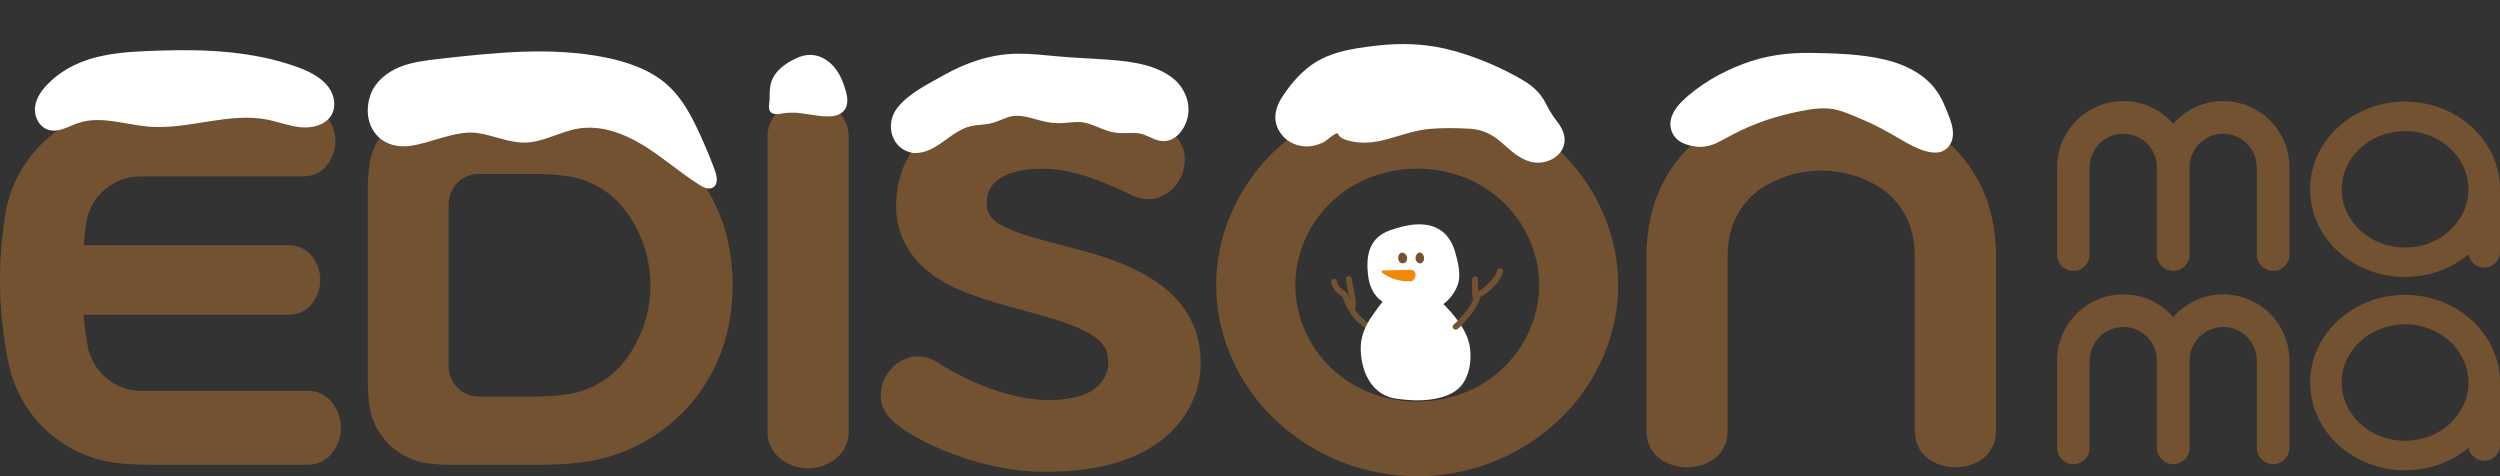 <?xml version="1.0" encoding="UTF-8"?>
<svg id="_レイヤー_1" data-name="レイヤー 1" xmlns="http://www.w3.org/2000/svg" viewBox="0 0 420 80">
  <rect x="0" y="0" width="420" height="80" fill="#333333" stroke="none"/>
  <defs>
    <style>
      .cls-1 {
        fill: #725230;
      }

      .cls-2 {
        fill: #f18906;
      }

      .cls-3 {
        fill: #fff;
      }
    </style>
  </defs>
  <g>
    <path class="cls-1" d="M373.49,49.45c-3.24,0-6.26,1.39-8.38,3.83-2.12-2.44-5.15-3.83-8.39-3.83-6.13,0-11.13,4.99-11.13,11.13v14.66c0,1.51,1.24,2.74,2.74,2.74s2.74-1.23,2.74-2.74v-14.66c0-3.11,2.53-5.65,5.65-5.65s5.64,2.53,5.64,5.65v14.66c0,1.51,1.24,2.74,2.75,2.74s2.74-1.23,2.74-2.74v-14.66c0-3.11,2.54-5.65,5.65-5.65s5.64,2.53,5.64,5.65v14.66c0,1.51,1.23,2.74,2.75,2.74s2.74-1.23,2.74-2.74v-14.66c0-6.14-4.99-11.13-11.12-11.13"/>
    <path class="cls-1" d="M404.05,49.54c-8.8,0-15.95,6.61-15.95,14.73s7.15,14.74,15.95,14.74c3.98,0,7.74-1.35,10.68-3.81.2,1.26,1.3,2.22,2.62,2.22,1.45,0,2.65-1.19,2.65-2.64v-10.51c0-8.12-7.16-14.73-15.94-14.73M404.05,74.05c-5.88,0-10.65-4.39-10.65-9.79s4.77-9.78,10.65-9.78,10.65,4.39,10.65,9.78-4.78,9.79-10.65,9.79"/>
    <path class="cls-1" d="M373.49,16.98c-3.24,0-6.26,1.39-8.38,3.83-2.12-2.44-5.15-3.83-8.39-3.83-6.13,0-11.13,4.99-11.13,11.13v14.66c0,1.51,1.24,2.74,2.74,2.74s2.74-1.23,2.74-2.74v-14.66c0-3.11,2.53-5.65,5.65-5.65s5.64,2.53,5.64,5.65v14.66c0,1.51,1.24,2.74,2.75,2.74s2.74-1.23,2.74-2.74v-14.66c0-3.11,2.54-5.65,5.65-5.65s5.64,2.53,5.64,5.65v14.66c0,1.51,1.23,2.74,2.75,2.74s2.74-1.23,2.74-2.74v-14.66c0-6.14-4.99-11.13-11.12-11.13"/>
    <path class="cls-1" d="M404.05,17.07c-8.8,0-15.95,6.6-15.95,14.73s7.15,14.73,15.95,14.73c3.98,0,7.74-1.35,10.68-3.81.2,1.26,1.3,2.23,2.62,2.23,1.45,0,2.65-1.19,2.65-2.65v-10.5c0-8.13-7.16-14.73-15.94-14.73M404.05,41.59c-5.88,0-10.65-4.39-10.65-9.78s4.77-9.79,10.65-9.79,10.65,4.4,10.65,9.79-4.78,9.78-10.65,9.78"/>
    <path class="cls-1" d="M97.55,18.16c-2.23-.26-4.48-.4-6.73-.4h-14.96c-1.22,0-2.44.06-3.65.19-5.39.57-9.66,4.84-10.23,10.23-.13,1.21-.2,2.43-.2,3.65v32.18c0,1.21.07,2.44.2,3.65.57,5.39,4.84,9.66,10.23,10.23,1.21.13,2.43.2,3.65.2h14.96c2.25,0,4.49-.13,6.73-.4,12.35-1.46,22.36-10.66,24.84-22.84.93-4.57.93-9.28,0-13.85-2.48-12.18-12.49-21.39-24.84-22.84M105.15,60.37c-2.45,3.31-6.17,5.45-10.25,5.94-1.71.2-3.43.31-5.16.31h-9.31c-2.8,0-5.06-2.27-5.06-5.07v-27.27c0-2.8,2.27-5.06,5.06-5.06h9.31c1.73,0,3.45.1,5.16.31,4.09.49,7.8,2.64,10.25,5.94,5.49,7.39,5.49,17.52,0,24.91"/>
    <path class="cls-1" d="M323.13,20.91c-10.65-6.07-23.7-6.07-34.35,0-5.77,3.28-9.91,8.83-11.41,15.29-.51,2.21-.77,4.47-.77,6.74v29.4c0,.53.07,1.05.19,1.56.35,1.5,1.31,2.79,2.65,3.55,2.47,1.41,5.51,1.41,7.98,0,1.34-.76,2.3-2.05,2.65-3.55.12-.52.18-1.03.18-1.56v-29.46c0-1.21.13-2.42.41-3.6.81-3.46,3.02-6.43,6.11-8.19,5.7-3.24,12.69-3.24,18.39,0,3.08,1.76,5.3,4.73,6.11,8.19.27,1.18.41,2.4.41,3.6v29.46c0,.53.07,1.05.19,1.56.35,1.5,1.31,2.79,2.65,3.55,2.47,1.41,5.5,1.41,7.98,0,1.34-.76,2.29-2.05,2.65-3.55.12-.52.18-1.03.18-1.56v-29.4c0-2.27-.26-4.53-.78-6.74-1.5-6.46-5.63-12.01-11.4-15.29"/>
    <path class="cls-1" d="M261.57,24.91c-13.23-12.18-33.73-12.18-46.96,0-3.87,3.56-6.81,8.01-8.56,12.94-2.31,6.5-2.31,13.58,0,20.08,1.75,4.93,4.68,9.38,8.56,12.94,13.23,12.18,33.73,12.18,46.96,0,3.87-3.56,6.81-8.01,8.55-12.94,2.31-6.5,2.31-13.58,0-20.08-1.74-4.94-4.68-9.38-8.55-12.94M257.83,53.11c-1.67,5.74-5.88,10.42-11.44,12.71-5.31,2.19-11.29,2.19-16.61,0-5.55-2.29-9.77-6.97-11.43-12.71-.99-3.41-.99-7.02,0-10.43,1.67-5.74,5.88-10.42,11.43-12.71,5.32-2.19,11.3-2.19,16.61,0,5.56,2.29,9.77,6.97,11.44,12.71,1,3.41,1,7.02,0,10.43"/>
    <path class="cls-1" d="M142.52,22.14c-.16-1.36-.83-2.61-1.87-3.51-2.81-2.43-6.97-2.43-9.78,0-1.04.9-1.7,2.15-1.87,3.51-.04.28-.06.59-.06.87v49.5c0,.28.02.56.06.85.17,1.36.83,2.61,1.87,3.5,2.81,2.43,6.97,2.43,9.78,0,1.04-.89,1.71-2.14,1.87-3.5.04-.28.06-.56.06-.85V22.98c0-.28-.02-.57-.06-.84"/>
    <path class="cls-1" d="M182.31,42.23l-6.03-1.59c-9.99-2.6-10.5-4.25-10.5-6.74,0-3.48,3.44-5.55,9.2-5.55,4.01,0,8.42,1.15,15.04,4.38,1.04.53,2.67.99,4.29.58,3.21-1.02,5.2-4.24,4.65-7.57-.16-1.01-.63-1.94-1.33-2.67-.64-.66-1.4-1.12-2.23-1.55-4.21-2.36-12.84-4.94-20.12-4.94-15.49,0-24.74,6.78-24.74,18.14,0,4.86,2.6,9.28,7.12,12.14,2.69,1.71,6.27,3.09,11.96,4.66l5.48,1.52c10.27,2.86,11.09,5.22,11.09,8,0,1.87-1.15,3.68-3.02,4.76-1.15.69-3.98,1.51-7.42,1.41-7.48-.21-14.68-4.05-18.52-6.48-1.3-.83-2.92-1.03-4.25-.73-3.26.85-5.34,3.91-4.97,7.26.14,1.24.99,2.62,2.2,3.68,3.75,3.27,14.51,8.32,25.15,8.32,7.83,0,13.24-1.35,17.51-3.79,5.54-3.15,8.85-8.57,8.85-14.48,0-9.12-6.35-15.25-19.41-18.74"/>
    <path class="cls-1" d="M52.42,65.71c-.24-.04-.51-.06-.77-.05h-27.86c-4.48,0-8.31-3.22-9.08-7.63-.3-1.71-.52-3.42-.68-5.15h34.5c.24,0,.48-.02.72-.06,1.17-.14,2.23-.71,3-1.6,2.08-2.41,2.08-5.98,0-8.38-.77-.89-1.84-1.46-3-1.61-.24-.03-.48-.05-.72-.05,0,0-21.82,0-34.48,0,.11-1.24.25-2.47.43-3.7.67-4.51,4.54-7.85,9.1-7.85h27.38c.25,0,.49-.02.74-.05,1.19-.14,2.28-.73,3.06-1.62,2.12-2.44,2.12-6.06,0-8.5-.81-.94-1.95-1.53-3.2-1.65-.24-.03-.36-.04-.61-.04h-25.59c-1.68,0-3.35.07-5.02.22C10.46,18.84,2.43,26.32.87,36.12c-1.33,8.28-1.13,16.73.57,24.95,1.9,9.15,9.58,15.97,18.89,16.79,1.68.15,3.35.22,5.03.22h26.29c.26,0,.51-.02.77-.05,1.24-.15,2.38-.76,3.19-1.71,2.21-2.56,2.21-6.36,0-8.91-.82-.94-1.95-1.56-3.19-1.71"/>
  </g>
  <path class="cls-3" d="M56.08,16.68c.18.97.06,1.96-.48,2.79-1.02,1.56-3.16,2.09-5.07,1.91s-3.7-.9-5.57-1.27c-6.55-1.31-13.25,1.7-19.91,1.17-3.99-.32-8.1-1.89-11.88-.62-1.63.55-3.26,1.62-4.93,1.19-1.64-.43-2.56-2.28-2.35-3.91s1.29-3.03,2.5-4.18c5.12-4.85,12-5.05,18.75-5.27,7.7-.24,15.59.15,22.88,2.8,2.51.91,5.52,2.48,6.06,5.39Z"/>
  <path class="cls-3" d="M64.27,23.56c-2.22-1.51-3.12-4.51-2.02-7.64.76-2.17,2.71-3.75,4.83-4.63s4.44-1.14,6.72-1.4c9.27-1.04,18.71-2.07,27.85-.25,3.91.78,7.85,2.15,10.76,4.89,2.18,2.05,3.64,4.75,4.91,7.46,1.02,2.17,1.95,4.38,2.78,6.63.37.99.59,2.36-.33,2.89-.69.4-1.56,0-2.23-.43-3.26-2.05-6.16-4.64-9.45-6.66s-7.15-3.45-10.95-2.82c-3.01.5-5.76,2.25-8.8,2.35-2.76.09-5.37-1.2-8.1-1.6-3.6-.54-7.87,1.73-11.44,2.17-1.81.23-3.35-.16-4.53-.96Z"/>
  <path class="cls-3" d="M133.31,18.94c-.57-.02-1.14,0-1.7.09-.53.09-1.07.23-1.58.1-1.29-.32-.72-1.75-.73-2.65,0-.93,0-1.88.29-2.76.5-1.5,1.79-2.61,3.16-3.41,1.07-.62,2.26-1.12,3.49-1.09,1.54.04,2.98.93,3.96,2.12s1.55,2.67,1.95,4.16c.68,2.51-.38,4.07-3.05,4.06-1.94,0-3.87-.57-5.79-.64Z"/>
  <g>
    <path class="cls-3" d="M237.19,50.55c-1.9-.1-3.73-.59-4.71-1.6-1.01-1.05-1.21-2.62-1.23-4.08-.02-1.39.15-2.92,1.16-3.87.63-.6,1.5-.86,2.33-1.11,2.19-.65,4.77-1.25,6.6.13,1.5,1.14,1.81,3.09,2.17,4.81.14.67.23,1.37.1,2.05-.12.61-.41,1.18-.79,1.68-.37.49-.8.94-1.27,1.34-.52.44-1.27.5-1.92.58-.81.1-1.64.12-2.45.08Z"/>
    <path class="cls-3" d="M237.19,49.05c-.99-.06-2.14-.24-2.95-.67-.75-.4-1.13-.96-1.33-1.9-.19-.85-.21-2.07-.1-2.86.14-.98.41-1.57,1.36-1.97s2.05-.65,3.06-.84c.9-.17,1.93-.23,2.73.12s1.25,1.1,1.51,1.85c.32.94.58,1.98.69,2.97.13,1.15-.55,2.31-1.5,2.96-.34.23-.82.25-1.24.29-.74.08-1.49.09-2.23.05-.81-.04-1.5.72-1.5,1.5,0,.84.69,1.46,1.5,1.5s1.64.02,2.45-.08,1.64-.18,2.37-.58c1.36-.75,2.62-2.42,3-3.91s-.04-3.28-.45-4.81c-.37-1.41-1.01-2.78-2.17-3.71-2.51-2.02-6.04-1.26-8.83-.28-1.65.58-2.86,1.58-3.44,3.25-.45,1.29-.45,2.83-.3,4.18.2,1.81.84,3.47,2.38,4.54,1.43.99,3.28,1.29,4.97,1.39.81.05,1.5-.72,1.5-1.5,0-.85-.69-1.45-1.5-1.5Z"/>
  </g>
  <path class="cls-1" d="M225.52,49.74c.65,2.42,2.28,4.52,4.46,5.75.56.32,1.07-.55.5-.86-1.96-1.1-3.41-2.98-4-5.15-.17-.62-1.13-.36-.96.27h0Z"/>
  <g>
    <path class="cls-3" d="M242.79,53.58c.91,1.06,1.76,2.23,2.3,3.52s.51,2.81.3,4.2c-.15.98-.51,1.96-1.19,2.67-.7.72-1.67,1.09-2.63,1.35-1.9.51-3.9.54-5.84.28-.85-.11-1.97-.17-2.69-.64-.6-.39-1.14-.84-1.56-1.43-.95-1.34-1.32-3.04-1.38-4.65-.03-.81,0-1.61.26-2.38.3-.89.77-1.7,1.3-2.47.3-.44.62-.86.94-1.27.71-.91,1.43-1.81,2.26-2.6.31-.3.65-.58,1.06-.71.5-.15,1.05-.03,1.55.13,1.57.5,3.68,2.09,5.32,4Z"/>
    <path class="cls-3" d="M241.73,54.64c.9,1.07,1.85,2.29,2.18,3.67.29,1.19.19,2.77-.31,3.9-.54,1.19-1.82,1.55-3,1.81-1.45.32-2.96.3-4.43.14-1.23-.14-2.31-.22-3.2-1.17-.82-.88-1.19-2.16-1.32-3.34-.17-1.54.04-2.83.85-4.16.74-1.23,1.66-2.39,2.63-3.45.36-.4.85-1.15,1.44-1.15.54,0,1.23.44,1.66.7,1.34.8,2.48,1.88,3.51,3.06,1.27,1.46,3.39-.67,2.12-2.12s-2.68-2.72-4.31-3.64c-1.54-.87-3.47-1.49-5.05-.36s-2.87,2.95-3.98,4.54c-1.21,1.72-1.97,3.54-1.92,5.68.09,3.8,1.91,7.69,6.02,8.24,1.98.27,3.92.4,5.91.1,1.8-.27,3.77-.86,4.97-2.31,1.36-1.65,1.71-4.07,1.48-6.15-.26-2.37-1.62-4.31-3.13-6.09-.52-.62-1.58-.54-2.12,0-.61.61-.53,1.5,0,2.12Z"/>
  </g>
  <path class="cls-2" d="M236.96,47.24c-1.7.1-3.42-.42-4.79-1.43-.16-.12-.08-.38.13-.38l4.72-.1c.42,0,.79.32.8.75,0,0,0,.01,0,.02,0,.28-.1.54-.2.74-.13.24-.38.39-.65.41Z"/>
  <path class="cls-1" d="M238.2,44.13c-1.03-.75.24-2.65.98-1.15.27.66-.26,1.48-.81,1.24l-.17-.09Z"/>
  <path class="cls-1" d="M235.83,42.51c.65.29.7,1.04.39,1.47-.24.33-.91.37-1.18-.07-.37-.61.02-1.59.6-1.46l.19.05Z"/>
  <g>
    <path class="cls-3" d="M153.52,24.6c-.46-.03-.9-.16-1.28-.42-.5-.33-.84-.85-1.12-1.39-2.03-3.97,4-6.74,6.55-8.31,3.05-1.89,6.35-3.43,9.91-4.04,3.92-.67,7.91.02,11.84.31,4.29.32,8.64.27,12.8,1.37,2.42.64,4.93,1.85,5.95,4.13.8,1.8.43,4.07-.91,5.52-.31.34-.68.64-1.12.77-1.19.36-2.33-.57-3.5-.99-1.78-.64-3.77-.08-5.63-.44-1.69-.33-3.16-1.4-4.86-1.67-1.55-.24-3.12.21-4.69.14-2.68-.12-5.3-1.76-7.91-1.12-.92.23-1.76.73-2.66,1.01-1.45.45-3.02.32-4.48.75-2.84.84-4.81,3.66-7.7,4.29-.39.08-.79.12-1.19.09Z"/>
    <path class="cls-3" d="M153.52,23.47c-1.29-.17-1.95-1.89-1.55-3.01.37-1.03,1.33-1.83,2.18-2.47,2.04-1.53,4.44-2.86,6.7-4.03,3.44-1.78,7.09-2.75,10.97-2.68s7.93.62,11.88.84c3.61.21,7.73.34,10.97,2.14,1.44.8,2.67,2.05,2.77,3.77.09,1.47-.81,3.97-2.65,3.26-.71-.27-1.35-.67-2.08-.9-.85-.26-1.77-.31-2.66-.3s-1.86.09-2.76-.07-1.67-.54-2.47-.88c-1.68-.71-3.2-.98-5.02-.83-2.02.17-3.67-.03-5.62-.56-1.82-.49-3.69-.85-5.52-.2-.92.32-1.78.8-2.74.99-1.04.21-2.11.22-3.15.43-1.69.34-3.1,1.28-4.47,2.28s-2.92,2.26-4.78,2.22c-1.45-.03-1.45,2.22,0,2.25,3.95.08,6.04-3.72,9.62-4.53,1.04-.23,2.11-.23,3.15-.43s1.96-.68,2.96-1.04c2.16-.76,4.3.31,6.42.74.98.2,1.95.28,2.95.21,1.27-.08,2.54-.34,3.79-.02,1.89.47,3.46,1.55,5.45,1.69,1.11.08,2.24-.08,3.35.05,1.05.12,1.89.66,2.85,1.03,1.74.67,3.29.11,4.39-1.37,2.26-3.04,1.21-7.06-1.74-9.17-3.32-2.37-7.89-2.68-11.81-2.94-2.38-.16-4.77-.25-7.15-.47s-4.58-.48-6.88-.45c-4.38.06-8.51,1.47-12.3,3.6-2.67,1.51-5.91,3.05-7.83,5.51-2.16,2.78-.96,7.09,2.77,7.58,1.43.19,1.42-2.07,0-2.25Z"/>
  </g>
  <g>
    <path class="cls-3" d="M225.41,21.27c-1.18-.29-2.19.77-3.21,1.43-1.37.89-3.21,1.09-4.68.37s-2.44-2.43-2.15-4.04c.15-.87.63-1.64,1.12-2.37,1.74-2.55,3.93-4.92,6.76-6.15,1.62-.71,3.39-1.02,5.14-1.29,3.03-.47,6.1-.84,9.16-.66,5.69.33,11.1,2.52,16.18,5.09,1.7.86,3.44,1.83,4.47,3.43.46.73.75,1.55,1.21,2.29.9,1.46,2.49,2.76,2.3,4.46-.18,1.59-1.99,2.58-3.57,2.42s-2.95-1.17-4.15-2.23-2.35-2.23-3.82-2.86c-1.4-.6-2.97-.64-4.49-.68-2.7-.07-5.44-.13-8.08.45-1.98.43-3.86,1.21-5.84,1.65s-4.13.51-5.93-.43l-.43-.87Z"/>
    <path class="cls-3" d="M225.71,20.18c-1.57-.21-2.52.49-3.77,1.33-1.32.9-3.15,1.3-4.48.16-2.83-2.42,1.36-6.54,3.25-8.21,2.84-2.5,6.47-3.01,10.09-3.48,3.8-.48,7.58-.52,11.33.35s6.96,2.24,10.24,3.86c1.31.65,2.7,1.28,3.81,2.25,1.29,1.12,1.71,2.74,2.68,4.09.7.98,2.46,2.59,1.4,3.85s-2.95.63-4.12-.12c-1.35-.88-2.42-2.12-3.7-3.08s-2.67-1.49-4.26-1.7c-3.95-.51-8.39-.41-12.23.67-1.91.54-3.8,1.32-5.79,1.52-1.03.1-1.91-.11-2.9-.2-.62-.05-.57-.18-.87-.8-.64-1.3-2.59-.16-1.94,1.14.18.36.32.81.61,1.1.58.59,1.82.82,2.59.94,1.95.31,3.91-.04,5.79-.57,2.26-.64,4.42-1.43,6.77-1.63,2.23-.19,4.51-.15,6.74-.02s3.85.99,5.52,2.49c1.37,1.23,2.8,2.54,4.61,3.04,3.09.86,6.8-1.58,5.52-5.03-.29-.79-.81-1.47-1.31-2.13-.67-.88-1.17-1.78-1.67-2.76-.85-1.65-2.18-2.84-3.77-3.77-3.57-2.1-7.6-3.8-11.58-4.92-4.35-1.22-8.74-1.4-13.21-.86-4.11.5-8.16,1.08-11.46,3.78-1.64,1.34-3.01,3.02-4.17,4.78s-1.64,3.75-.58,5.67c.91,1.65,2.65,2.63,4.51,2.68,1.02.03,2.04-.23,2.94-.68.78-.39,1.91-1.72,2.83-1.59,1.42.19,2.03-1.97.6-2.17Z"/>
  </g>
  <g>
    <path class="cls-3" d="M285.13,23.53c.23.02.45.03.65.03,1.43.03,2.54-.73,3.74-1.4,4.53-2.53,9.54-4.2,14.69-4.89,1.3-.18,2.63-.29,3.93-.05.82.15,1.6.45,2.38.74,1.84.69,3.69,1.39,5.45,2.28,2.76,1.4,5.31,3.29,8.29,4.11.48.13.99.23,1.47.09.78-.23,1.24-1.08,1.28-1.9s-.25-1.6-.54-2.36c-.55-1.47-1.11-2.96-2.02-4.24-2.21-3.13-6.12-4.59-9.9-5.19-2.27-.36-4.57-.48-6.86-.59-2.27-.12-4.55-.23-6.83-.06-6.26.48-12.27,3.18-17.01,7.3-1.13.98-2.28,2.27-2.1,3.76.08.64.44,1.21.94,1.61.61.49,1.58.7,2.44.77Z"/>
    <path class="cls-3" d="M285.13,24.66c1.83.13,3.22-.54,4.78-1.42,1.78-1,3.64-1.88,5.56-2.6s3.8-1.27,5.76-1.7,4.04-.87,6.04-.7,3.92,1.15,5.7,1.88c1.88.77,3.62,1.74,5.38,2.74,2.18,1.25,7.11,4.55,9.16,1.56,1.01-1.48.55-3.19-.03-4.74-.64-1.7-1.32-3.4-2.45-4.84-2.05-2.6-5.19-4.07-8.35-4.82-4.01-.95-8.3-1.06-12.4-1.13s-7.76.47-11.43,1.85-7.49,3.54-10.35,6.37c-1.28,1.27-2.33,3.05-1.68,4.89s2.51,2.46,4.31,2.65c1.44.16,1.43-2.09,0-2.25-.81-.09-1.92-.27-2.21-1.18-.22-.7.23-1.43.65-1.96,1.02-1.27,2.51-2.3,3.85-3.2,2.58-1.74,5.41-3.09,8.41-3.94,3.26-.92,6.55-1.08,9.91-.95s7.11.21,10.52,1.05c2.73.68,5.52,1.92,7.21,4.27.9,1.25,1.45,2.73,1.97,4.17.22.62.72,1.68.3,2.32-.5.76-1.73.14-2.4-.12-2.97-1.12-5.56-3.1-8.47-4.37s-6.07-2.74-9.36-2.5c-3.55.26-7.11,1.16-10.44,2.38-1.69.62-3.35,1.35-4.95,2.17s-3.07,1.98-5,1.84c-1.45-.1-1.44,2.15,0,2.25Z"/>
  </g>
  <path class="cls-1" d="M244.8,55.32c.49-.37.89-.81,1.3-1.27s.77-.88,1.13-1.35c.7-.91,1.29-1.9,1.54-3.03.08-.35-.15-.59-.48-.63-.07,0-.13-.02-.2-.03-.27-.03-.5.25-.5.5,0,.3.23.47.5.5.07,0,.13.02.2.03l-.48-.63c-.23,1.01-.76,1.9-1.39,2.72-.31.4-.64.77-.97,1.15-.36.41-.72.85-1.16,1.18-.22.16-.33.43-.18.68.12.21.47.34.68.18h0Z"/>
  <path class="cls-1" d="M247.32,46.93c-.04.99-.02,1.98.04,2.97.02.26.22.51.5.5.26-.01.52-.22.5-.5-.06-.99-.07-1.98-.04-2.97,0-.26-.24-.51-.5-.5-.28.01-.49.22-.5.5h0Z"/>
  <path class="cls-1" d="M251.54,45.39c-.2.81-.72,1.46-1.31,2.05-.31.31-.63.6-.96.89s-.63.51-1.04.6c-.26.05-.42.37-.35.62.08.27.35.4.62.35.52-.11.96-.41,1.36-.75.37-.31.73-.65,1.08-.99.7-.7,1.32-1.51,1.56-2.49.16-.62-.81-.89-.96-.27h0Z"/>
  <path class="cls-1" d="M223.64,47.35c.05.57.29,1.07.67,1.5.33.38.75.69,1.18.96.22.14.56.05.68-.18.13-.25.06-.54-.18-.68-.09-.06-.18-.12-.27-.18-.05-.03-.09-.07-.14-.1-.02-.02-.04-.03-.06-.05-.05-.04.08.07.01.01-.17-.14-.33-.28-.48-.44-.03-.04-.07-.08-.1-.12-.07-.08.05.07.01.02-.01-.02-.03-.04-.04-.06-.06-.09-.11-.17-.16-.27-.01-.02-.02-.04-.03-.07-.05-.09.04.11,0,.01-.02-.05-.03-.09-.05-.14s-.03-.1-.04-.14c0-.03,0-.06-.02-.09v.07s0-.04,0-.06c-.02-.26-.21-.51-.5-.5-.25.01-.52.22-.5.5h0Z"/>
  <path class="cls-1" d="M226.1,46.85c.09.87.32,1.71.5,2.56.17.79.27,1.6.06,2.39-.16.62.8.89.96.27.47-1.78-.34-3.46-.53-5.21-.03-.27-.21-.5-.5-.5-.25,0-.53.23-.5.5h0Z"/>
</svg>